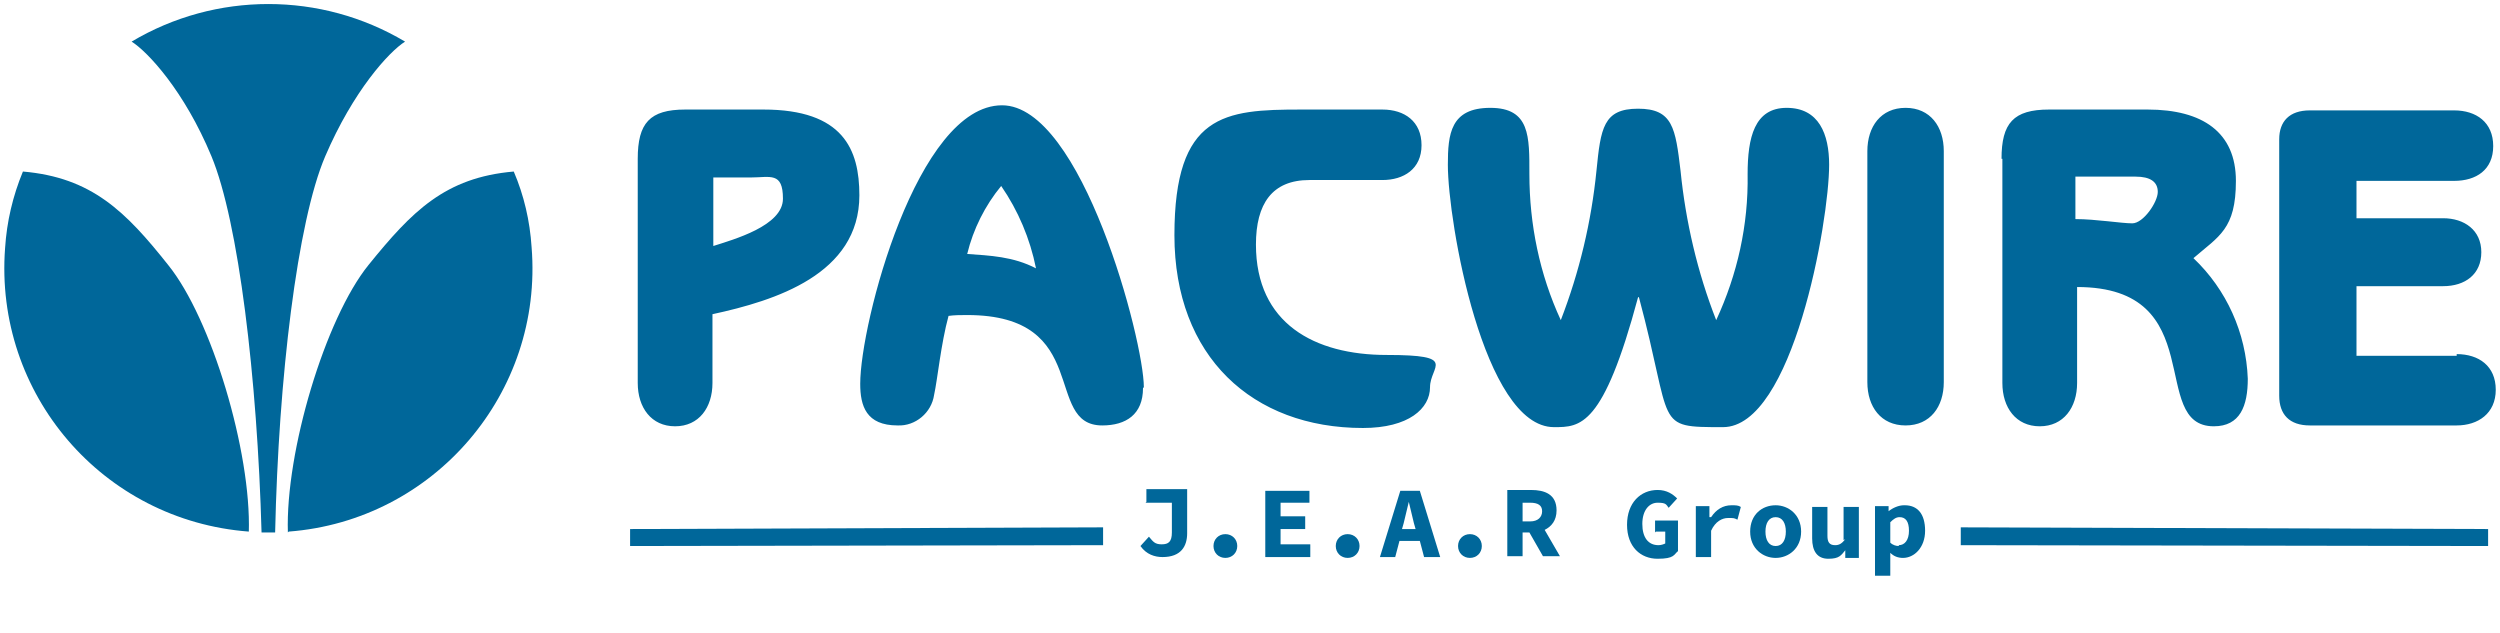<?xml version="1.0" encoding="UTF-8"?>
<svg id="Layer_1" data-name="Layer 1" xmlns="http://www.w3.org/2000/svg" version="1.1" viewBox="0 0 294.4 74.6">
  <defs>
    <style>
      .cls-1 {
        fill: #00679a;
        stroke-width: 0px;
      }
    </style>
  </defs>
  <path class="cls-1" d="M29.3,62.6C12.1,61.3-.7,46.4.6,29.2c.2-3.1.9-6.1,2.1-9,8.1.7,12.1,4.7,17.1,11,5.1,6.3,9.8,22,9.5,31.5h0ZM34,62.6c17.1-1.3,30-16.3,28.6-33.5-.2-3.1-.9-6.1-2.1-8.9-8.1.7-12,4.7-17.1,11-5.1,6.3-9.8,22-9.5,31.5h0Z"/>
  <path class="cls-1" d="M31.6,62.7h-.8c-.5-18.1-2.7-36.6-5.9-44.3s-7.5-12.3-9.4-13.5C25.4-1,37.8-1,47.7,4.9c-1.9,1.2-6.1,5.8-9.4,13.5s-5.5,26.2-5.9,44.3h-.7Z"/>
  <path class="cls-1" d="M75.1,18.7c0-4.2,1.4-5.8,5.6-5.8h9.2c9.4,0,11.3,4.7,11.3,10.1,0,9.3-9.9,12.4-17.3,14v8.1c0,2.9-1.6,5.1-4.4,5.1s-4.4-2.2-4.4-5.1v-26.4ZM83.9,29c2.5-.8,8.3-2.4,8.3-5.6s-1.5-2.5-3.8-2.5h-4.4v8.2ZM134.6,45.7c0,3.1-2,4.4-4.8,4.4-7,0-1.1-13-15.9-13-.7,0-1.5,0-2.2.1-.9,3.3-1.3,7.5-1.7,9.3-.3,2.1-2.2,3.7-4.3,3.6-3.7,0-4.4-2.3-4.4-4.9,0-7.1,6.7-32.8,16.7-32.8,9.4,0,16.7,27.7,16.7,33.2ZM113.8,29.9c2.8.2,5.5.3,8.2,1.7-.7-3.5-2.1-6.8-4.1-9.7-1.9,2.3-3.3,5.1-4,8ZM154.2,21.2c-4.4,0-6.3,2.8-6.3,7.6,0,9.3,6.9,13,15.4,13s5.1,1.3,5.1,3.8-2.5,4.8-7.9,4.8c-13,0-22.2-8.4-22.2-22.7s5.9-14.8,14.9-14.8h9.6c2.6,0,4.6,1.4,4.6,4.2s-2.1,4.1-4.6,4.1h-8.5ZM170.5,19.4c0-3.6.3-6.7,5-6.7s4.6,3.4,4.6,7.8c0,5.9,1.2,11.8,3.7,17.2,2.2-5.7,3.6-11.6,4.2-17.6.5-5,.8-7.3,4.9-7.3s4.4,2.3,5,7.3c.6,6,2,12,4.2,17.6,2.5-5.4,3.8-11.2,3.7-17.2,0-4.3.8-7.8,4.6-7.8s5,3.1,5,6.7c0,6.7-4.3,30.9-12.5,30.9s-5.8,0-9.9-15.3h-.1c-4.1,15.3-6.8,15.3-9.9,15.3-8.3,0-12.5-24.2-12.5-30.9ZM219.9,17.8c0-2.9,1.6-5.1,4.5-5.1s4.5,2.2,4.5,5.1v27.2c0,2.9-1.6,5.1-4.5,5.1s-4.5-2.2-4.5-5.1v-27.2ZM235.7,18.7c0-4.2,1.4-5.8,5.6-5.8h11.6c6.5,0,10.4,2.7,10.4,8.4s-2,6.5-5,9.1c3.9,3.7,6.2,8.8,6.4,14.2,0,3.2-.9,5.6-4,5.6-7.8,0-.3-16.4-16.1-16.4v11.3c0,2.9-1.6,5.1-4.4,5.1s-4.4-2.2-4.4-5.1v-26.4ZM244.4,25.8c2.4,0,5.4.5,6.7.5s3-2.5,3-3.7-.9-1.8-2.6-1.8h-7.1v5ZM289.3,41.7c2.6,0,4.6,1.4,4.6,4.2s-2.1,4.2-4.6,4.2h-17.3c-2.4,0-3.6-1.3-3.6-3.5v-30.2c0-2.1,1.2-3.4,3.6-3.4h17c2.6,0,4.6,1.4,4.6,4.2s-2,4.1-4.6,4.1h-11.5v4.4h10.2c2.5,0,4.5,1.4,4.5,4s-1.9,4-4.5,4h-10.2v8.2h11.8Z"/>
  <polygon class="cls-1" points="129.9 64.2 74.2 64.3 74.2 62.3 129.9 62.1 129.9 64.2"/>
  <polygon class="cls-1" points="293 64.3 230.9 64.2 230.9 62.1 293 62.3 293 64.3"/>
  <g>
    <path class="cls-1" d="M134.9,59.2h3.1v3.5c0,1.1-.4,1.4-1.2,1.4s-1-.3-1.5-.9l-1,1.1c.7,1,1.7,1.3,2.6,1.3,2.2,0,2.9-1.3,2.9-2.8v-5.2h-4.8v1.5Z"/>
    <path class="cls-1" d="M144.3,62.9c-.8,0-1.4.6-1.4,1.4s.6,1.4,1.4,1.4,1.4-.6,1.4-1.4-.6-1.4-1.4-1.4Z"/>
    <polygon class="cls-1" points="150.8 62.3 153.7 62.3 153.7 60.8 150.8 60.8 150.8 59.2 154.2 59.2 154.2 57.8 149 57.8 149 65.6 154.3 65.6 154.3 64.1 150.8 64.1 150.8 62.3"/>
    <path class="cls-1" d="M158.7,62.9c-.8,0-1.4.6-1.4,1.4s.6,1.4,1.4,1.4,1.4-.6,1.4-1.4-.6-1.4-1.4-1.4Z"/>
    <path class="cls-1" d="M164.9,57.8l-2.4,7.8h1.8l.5-1.9h2.4l.5,1.9h1.9l-2.4-7.8h-2.1ZM165.1,62.3l.2-.7c.2-.8.4-1.7.6-2.5h0c.2.8.4,1.7.6,2.5l.2.7h-1.6Z"/>
    <path class="cls-1" d="M173.1,62.9c-.8,0-1.4.6-1.4,1.4s.6,1.4,1.4,1.4,1.4-.6,1.4-1.4-.6-1.4-1.4-1.4Z"/>
    <path class="cls-1" d="M181.9,62.4s0,0,0,0h0s0,0,0,0c.8-.4,1.4-1.1,1.4-2.3,0-1.9-1.4-2.4-3-2.4h-2.8v7.8h1.8v-2.8h.8c.5.9,1.1,1.9,1.6,2.8h2c-.6-1-1.2-2.1-1.8-3.1,0,0,0,0,0,0ZM179.3,59.2h.9c.9,0,1.4.3,1.4,1s-.5,1.2-1.4,1.2h-.9v-2.2Z"/>
    <path class="cls-1" d="M195,62.6h1.1v1.4c-.2.1-.5.2-.8.2-1.2,0-1.9-.9-1.9-2.5s.8-2.5,1.8-2.5,1,.2,1.3.6l1-1.1c-.5-.5-1.2-1-2.3-1-2,0-3.6,1.5-3.6,4.1s1.6,4,3.6,4,1.9-.5,2.4-.9v-3.6h-2.7v1.4Z"/>
    <path class="cls-1" d="M201.3,60.9h0v-1.3h-1.6v6h1.8v-3.1c.5-1.1,1.3-1.5,2-1.5s.7,0,1.1.2l.4-1.5c-.3-.2-.6-.2-1.1-.2-1,0-1.8.5-2.4,1.4Z"/>
    <path class="cls-1" d="M209.1,59.5c-1.6,0-3,1.1-3,3.1s1.5,3.1,3,3.1,3-1.1,3-3.1-1.5-3.1-3-3.1ZM209.1,64.3c-.8,0-1.2-.7-1.2-1.7s.4-1.7,1.2-1.7,1.2.7,1.2,1.7-.4,1.7-1.2,1.7Z"/>
    <path class="cls-1" d="M217.3,63.5c-.4.5-.7.7-1.2.7-.7,0-.9-.4-.9-1.1v-3.4h-1.8v3.7c0,1.5.6,2.4,1.9,2.4s1.5-.4,2-1h0v.9h1.6v-6h-1.8v3.9Z"/>
    <path class="cls-1" d="M224.2,59.5c-.6,0-1.3.3-1.8.7h0v-.6h-1.6v8.2h1.8v-2.7c0,0,0,0,0,0,.4.4.9.6,1.5.6,1.3,0,2.6-1.2,2.6-3.2s-.9-3-2.4-3ZM223.6,64.3c-.3,0-.7-.1-1-.4v-2.4c.4-.4.7-.6,1.1-.6.7,0,1.1.5,1.1,1.6s-.5,1.7-1.2,1.7Z"/>
  </g>
</svg>